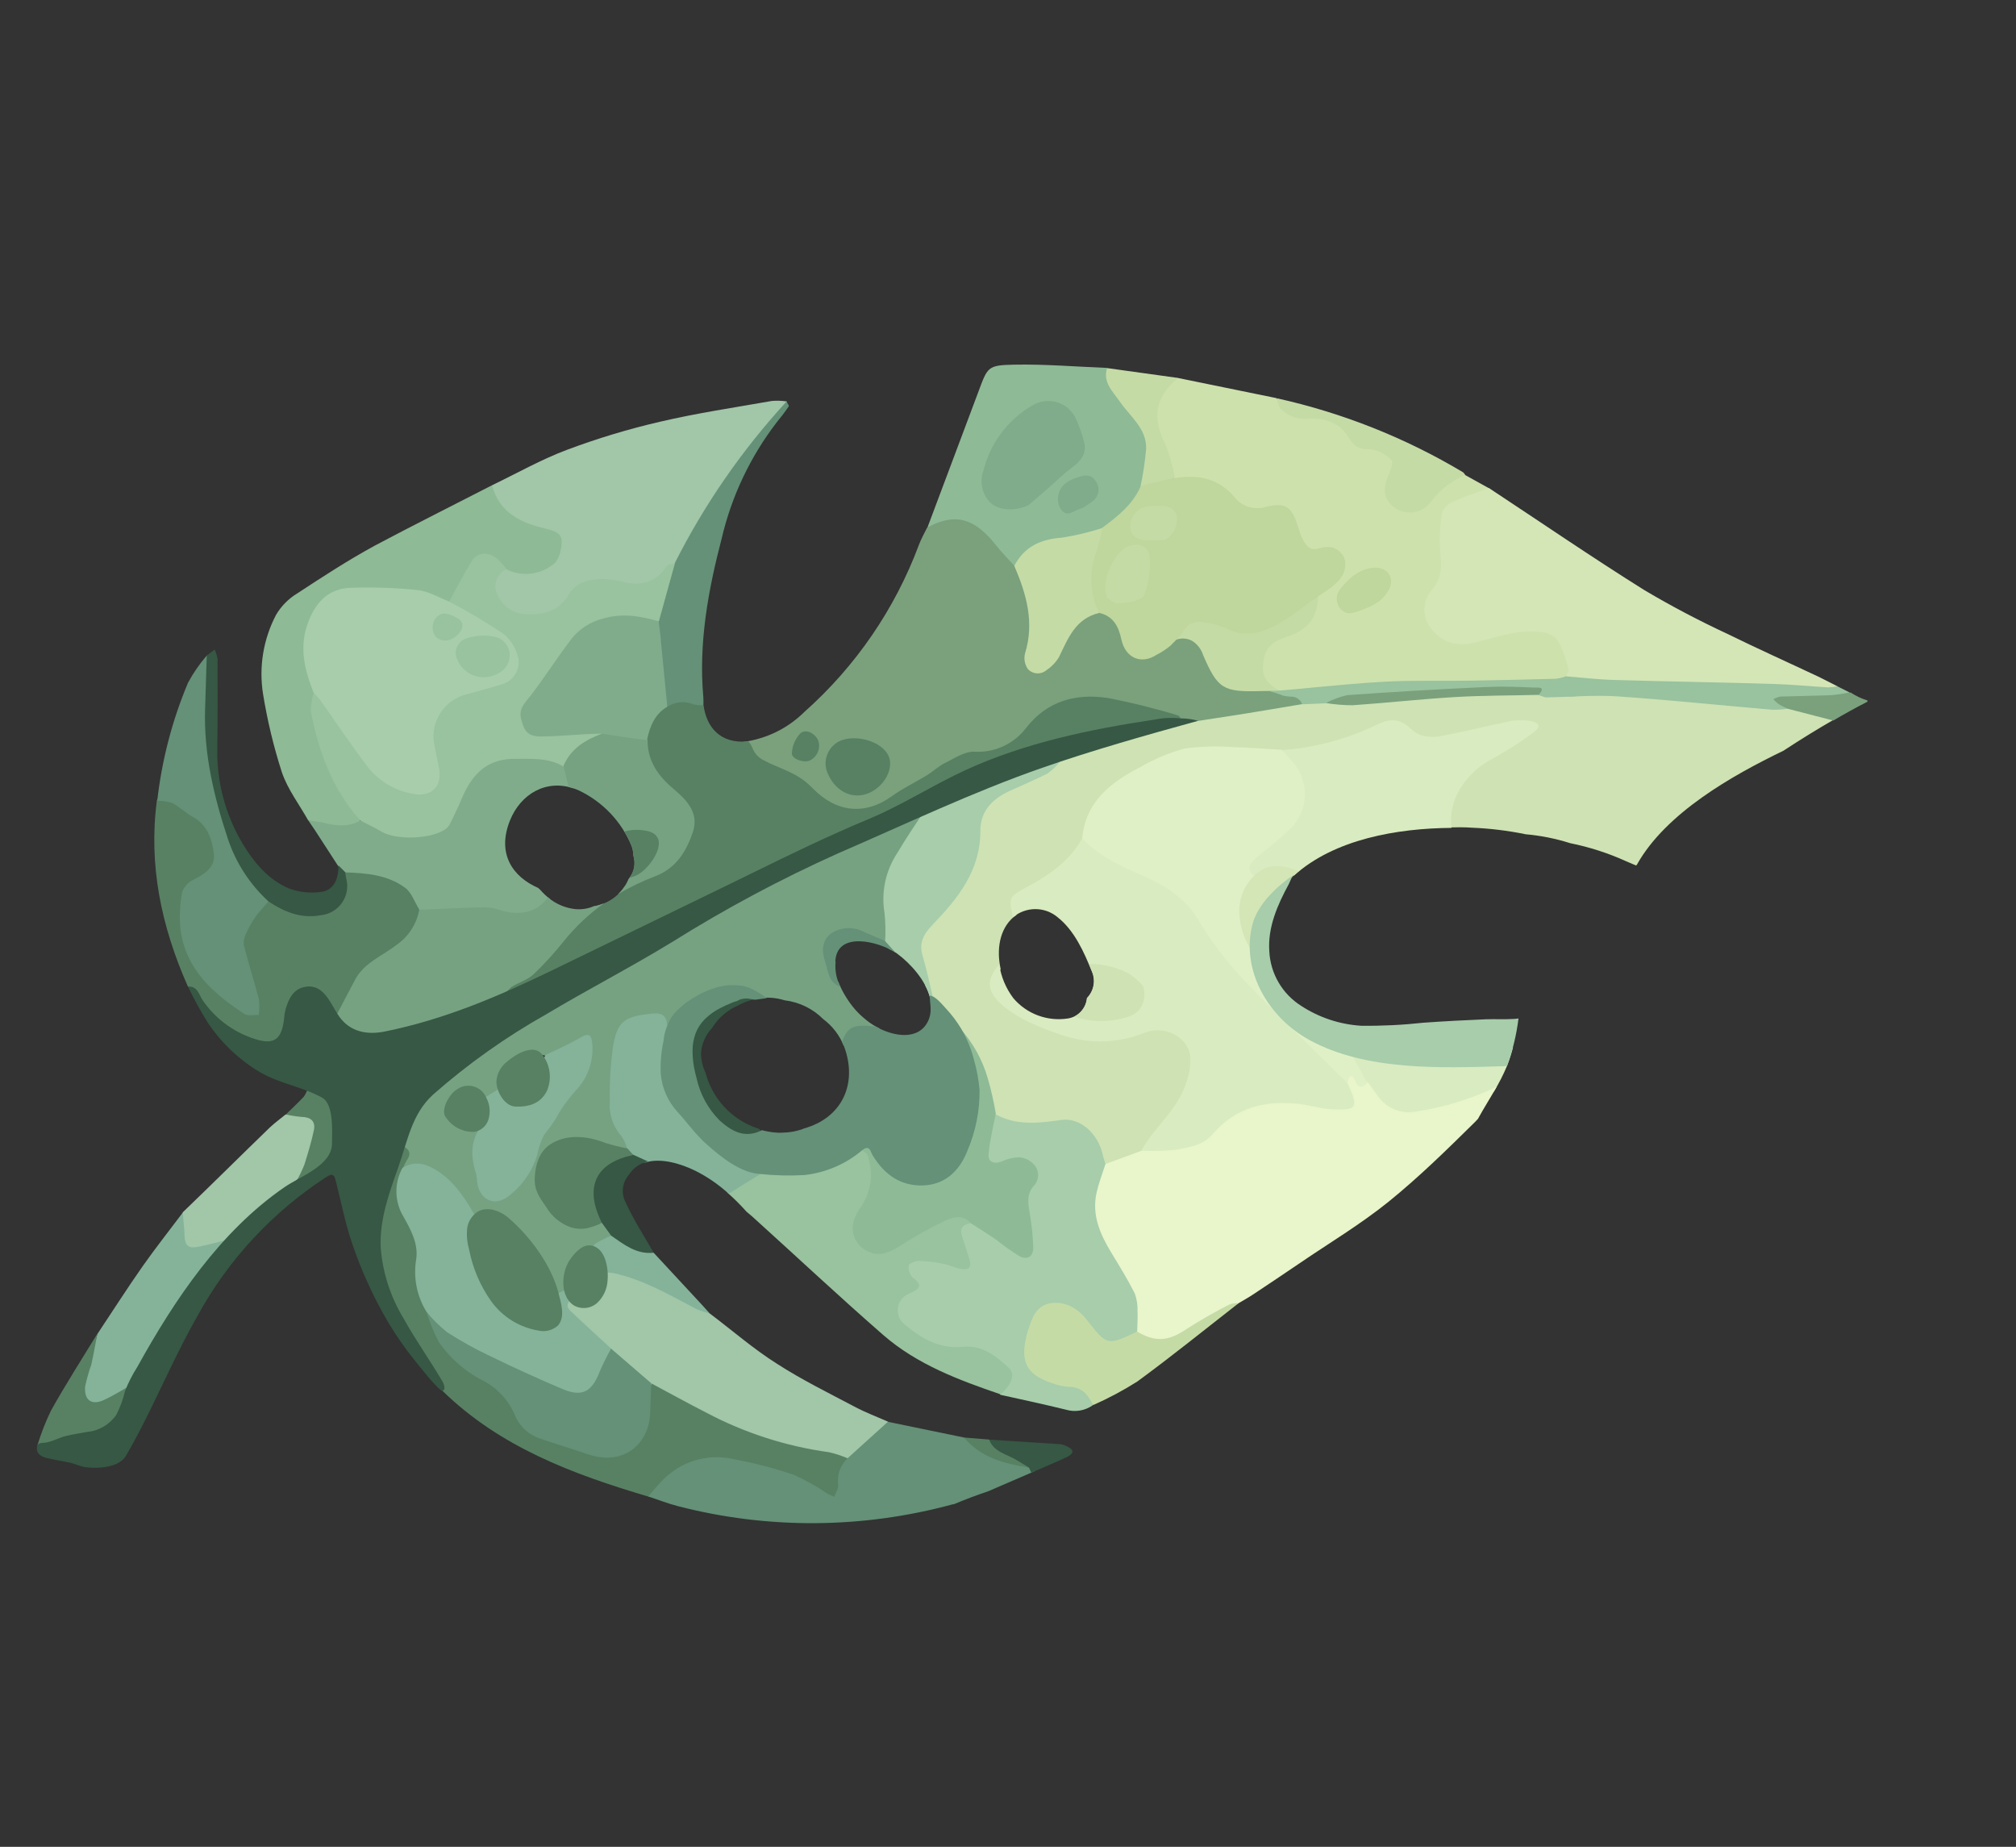 <svg xmlns="http://www.w3.org/2000/svg" width="773" height="708" viewBox="0 0 773 708" fill="none"><rect x="0" y="0" width="773" height="708" fill="#333333" stroke="none"/><g clip-path="url(#clip0)"><path d="M451.664 246.208C451.537 246.126 451.427 246.02 451.341 245.896C451.255 245.772 451.195 245.633 451.163 245.485C450.805 244.333 451.576 242.999 451.857 241.89C452.169 240.702 452.789 239.616 453.657 238.74C454.692 237.861 455.917 237.232 457.236 236.905C458.555 236.578 459.931 236.561 461.254 236.855C464.933 237.437 468.402 239.405 472.114 240.057C475.857 240.971 479.756 241.092 483.559 240.413C487.598 239.318 491.153 236.428 494.873 234.331C498.594 232.234 502.092 230.267 505.707 228.246C506.862 236.119 505.177 240.813 497.086 243.652C495.287 244.281 493.675 245.44 491.889 246.034C486.877 247.407 485.329 250.861 485.434 255.827C485.315 257.002 485.547 258.185 486.1 259.226C486.652 260.268 487.501 261.123 488.541 261.685C489.5 262.455 490.397 263.299 491.222 264.21C492.215 265.301 493.401 266.2 494.722 266.863C493.465 267.033 492.186 266.93 490.975 266.564C489.528 266.056 488.001 265.808 486.464 265.83C484.741 265.948 482.935 265.823 481.206 265.803C479.476 265.784 477.577 265.702 475.74 265.508C474.426 265.41 473.135 265.301 471.823 265.146C469.117 264.978 466.563 263.868 464.604 262.012C462.645 260.156 461.406 257.671 461.104 254.99C460.908 252.204 459.797 249.563 457.942 247.476C457.134 246.798 456.166 246.336 455.127 246.133C454.521 245.998 453.901 245.925 453.279 245.916C452.965 246.032 452.137 246.439 451.664 246.208Z" fill="#C5DBA6"></path><path d="M449.749 427.017C453.888 422.726 456.561 417.245 457.381 411.363C459.967 398.974 450.436 390.486 438.51 394.804C419.373 401.726 402.587 396.423 387.061 385.501C380.571 380.941 379.656 377.159 383.69 371.5C382.076 364.285 383.102 356.309 388.651 351.553C389.047 351.372 389.356 351.062 389.71 350.787C388.709 346.204 390.136 343.534 394.611 341.175C403.409 336.554 411.801 331.112 416.196 321.563C416.873 320.158 417.399 318.687 417.767 317.174C419.064 308.681 424.572 303.467 431.551 299.372C432.67 298.859 433.552 297.951 434.605 297.357C445.241 291.334 455.971 285.884 468.915 287.542C476.492 288.421 484.118 288.845 491.751 288.812C496.618 288.589 501.456 287.918 506.204 286.809C514.444 284.665 522.513 281.903 530.341 278.548C531.933 277.822 533.704 277.585 535.428 277.868C537.151 278.152 538.747 278.942 540.01 280.139C541.759 281.581 543.81 282.617 546.015 283.171C548.22 283.725 550.524 283.783 552.76 283.342C556.717 282.799 560.625 281.944 564.45 280.786C570.581 278.758 576.952 277.552 583.395 277.2C584.726 277.15 586.651 276.549 587.209 277.889C588.015 279.649 585.896 280.564 584.675 281.347C579.016 285.061 573.117 288.437 567.48 292.197C561.451 296.151 557.179 302.264 555.556 309.258C554.853 311.852 554.664 314.555 555 317.215C558.292 317.135 561.422 317.073 564.552 317.319C571.426 317.599 578.262 318.438 584.993 319.826C590.778 320.33 596.485 321.472 602.01 323.231C609.428 324.723 616.646 327.053 623.526 330.176L627.35 331.812C627.462 331.698 627.566 331.575 627.661 331.445C638.77 311.621 664.23 297.264 683.815 287.811C690.319 283.542 696.909 279.458 703.615 275.628C702.393 274.415 700.845 273.579 699.155 273.219C694.549 271.932 689.813 271.153 685.032 270.897C683.166 271.174 681.271 271.184 679.404 270.927C668.001 269.739 656.649 268.107 645.174 267.625C633.699 267.142 621.755 265.081 609.859 266.388C603.311 267.311 596.651 266.968 590.246 265.378C588.975 264.815 587.579 264.587 586.191 264.715C572.879 265.578 559.618 265.69 546.268 266.655C533.707 267.678 521.189 270.334 508.505 268.753C505.292 268.881 502.111 269.079 498.907 269.287C484.746 270.819 470.691 272.892 456.733 275.731C455.32 276.38 453.856 276.911 452.355 277.317C438.996 279.491 426.455 284.622 413.488 288.268C410.942 288.751 408.519 289.747 406.369 291.195C401.528 296.635 394.59 298.358 388.39 301.2C379.883 305.099 374.64 310.891 374.388 320.557C374.114 328.379 371.305 335.916 366.381 342.041C363.284 346.432 359.845 350.574 356.095 354.43C354.735 355.527 353.66 356.934 352.963 358.532C352.266 360.129 351.967 361.869 352.092 363.603C352.511 368.459 353.425 373.258 354.821 377.926C355.512 379.236 356.075 380.61 356.503 382.028L356.747 382.56C360.34 386.768 363.555 391.26 367.393 395.327C371.506 400.615 374.711 406.547 376.878 412.883C378.499 417.406 379.252 422.187 380.85 426.72C387.663 432.785 395.598 432.313 403.95 431.09C413.215 429.644 418.276 433.179 421.447 442.005C422.111 443.885 422.117 446.236 424.683 446.852C429.134 445.867 433.467 444.407 437.608 442.497C443.172 438.575 444.885 431.543 449.749 427.017Z" fill="#CEE2B4"></path><path d="M572.826 418.449C574.747 415.286 576.431 411.987 577.863 408.578C578.765 406.273 579.521 403.916 580.127 401.518C578.4 401.75 576.671 402.038 574.84 402.289C556.574 404.527 535.408 407.085 517.247 403.028L516.1 402.742C517.998 407.498 520.447 412.016 523.398 416.203C529.231 426.161 537.592 429.696 548.912 426.581C556.368 424.892 563.647 422.494 570.648 419.42C571.504 419.195 572.159 418.839 572.826 418.449Z" fill="#D9EBC0"></path><path d="M556.541 317.377C556.005 312.712 556.872 307.987 559.033 303.799C562.03 298.294 566.614 293.802 572.191 290.906C577.622 287.945 582.843 284.616 587.819 280.943C594.719 275.876 582.394 275.754 579.485 276.36C570.698 278.174 562.001 280.367 553.198 282.021C550.28 282.748 547.218 282.625 544.377 281.666C541.6 280.53 540.087 278.03 537.414 276.875C532.589 274.716 528.562 277.683 524.476 279.415C514.041 283.991 502.901 286.747 491.545 287.562C490.92 289.585 492.299 290.745 493.431 292.047C500.991 300.85 500.439 310.907 491.995 319.006C488.767 321.9 485.318 324.539 481.679 326.899C478.175 329.345 475.622 334.913 481.237 337.073C485.869 338.871 490.852 334.543 495.776 335.563L496.185 335.656C511.686 321.661 535.853 317.531 556.541 317.377Z" fill="#D9EBC0"></path><path d="M499.526 269.899C491.664 271.206 483.822 272.559 475.939 273.819C469.784 274.791 463.622 275.683 457.501 276.667C455.489 276.604 453.489 276.359 451.524 275.934C442.853 274.306 434.852 270.326 425.876 269.203C413.381 267.479 402.461 269.991 394.094 280.351C391.778 283.433 388.724 285.891 385.214 287.5C381.704 289.109 377.849 289.817 374.002 289.56C370.65 289.362 367.344 290.465 364.78 292.638C357.24 298.894 348.13 302.649 339.941 307.859C339.242 308.179 338.594 308.673 337.882 309.027C334.819 310.582 331.453 311.45 328.024 311.57C324.594 311.69 321.184 311.059 318.034 309.721C316.404 309.011 314.884 308.076 313.518 306.945C312.291 305.744 310.993 304.618 309.631 303.572C307.764 302.276 305.813 301.102 303.79 300.059C301.741 299.094 299.64 298.264 297.52 297.331C294.091 296.023 290.934 294.099 288.207 291.656C287.543 291.008 287.044 290.228 286.446 289.662C285.848 289.096 285.312 289.034 284.754 288.617C284.157 288.225 283.675 287.683 283.357 287.045C283.261 286.837 282.669 284.559 282.953 284.625C292.535 283.862 301.549 279.73 308.383 272.97C328.074 255.49 343.17 233.48 352.34 208.878C353.167 206.622 354.402 204.515 355.456 202.324C362.394 195.615 372.036 196.406 379.519 204.488C383.001 208.27 386.222 212.283 389.49 216.275C394.69 226.328 397.285 236.791 394.714 248.165C394.086 250.917 392.4 254.379 396.358 255.814C400.316 257.249 402.669 254.938 404.446 251.799C405.67 249.702 406.768 247.534 407.732 245.307C408.78 242.444 410.589 239.913 412.964 237.986C415.339 236.059 418.193 234.807 421.219 234.365C427.128 234.457 429.353 238.759 431.026 243.454C433.828 252.03 436.901 253.198 444.593 248.44C446.411 247.378 448.286 246.416 450.21 245.558C451.283 245.028 452.467 244.761 453.662 244.779C454.857 244.796 456.029 245.097 457.081 245.658C459.128 246.949 460.643 248.925 461.356 251.233C466.935 264.081 468.951 265.342 483.46 264.938C485.863 264.834 488.269 264.902 490.66 265.14C492.712 265.25 494.746 265.566 496.733 266.082C498.49 266.593 500.12 267.442 499.526 269.899Z" fill="#7AA17C"></path><path d="M455.254 510.846C461.453 506.491 468.043 502.721 474.94 499.584C476.862 498.423 478.826 497.354 480.682 496.112C486.589 492.2 492.452 488.253 498.327 484.272C509.715 476.503 521.653 469.38 532.362 460.746C544.052 451.299 554.869 440.684 565.569 430.122C565.961 429.747 566.308 429.335 566.689 428.937C568.974 424.752 571.562 420.737 573.891 416.589C564.189 421.253 553.849 424.453 543.213 426.083C540.395 426.664 537.472 426.405 534.81 425.338C532.149 424.27 529.867 422.443 528.251 420.084C527.04 418.427 525.865 416.724 524.677 415.056C523.199 415.077 521.767 414.557 520.652 413.596C517.643 410.97 516.976 411.36 515.85 415.797C516.063 416.26 516.088 416.808 516.231 417.303C518.035 423.394 517.438 424.06 510.819 423.957C506.434 423.866 502.381 422.222 498.021 421.755C486.215 420.612 474.976 422.43 466.384 431.437C461.323 436.498 454.513 439.439 447.36 439.652C444.084 439.949 440.707 439.536 437.669 441.153L423.789 446.253C421.011 449.899 419.235 454.199 418.639 458.728C418.042 463.256 418.646 467.855 420.39 472.067C423.464 479 427.097 485.672 431.253 492.017C433.828 495.659 434.962 500.125 434.437 504.562C433.907 506.774 434.2 509.098 435.262 511.102C441.553 516.09 447.693 516.133 455.254 510.846Z" fill="#E9F5CA"></path><path d="M451.408 144.848L489.439 152.626C490.798 154.735 492.694 156.446 494.936 157.588C497.177 158.729 499.685 159.26 502.205 159.127C505.528 158.963 508.828 159.705 511.749 161.274C514.67 162.843 517.101 165.178 518.779 168.028C519.282 168.938 520.044 169.679 520.971 170.156C521.897 170.634 522.946 170.827 523.986 170.712C526.61 170.643 529.192 171.351 531.405 172.745C534.858 174.804 536.246 177.585 534.27 181.46C533.951 182.071 533.664 182.698 533.411 183.338C531.615 188.157 532.486 191.66 536.027 193.847C537.829 194.922 539.963 195.316 542.039 194.956C544.116 194.595 545.997 193.505 547.34 191.883C549.517 189.408 551.865 187.087 554.367 184.938C556.411 183.244 558.758 181.412 561.859 182.148L570.933 187.176C570.11 189.318 568.064 189.471 566.278 190.066C554.297 194.016 551.762 197.531 553.472 209.94C554.138 213.128 554.122 216.424 553.427 219.614C552.732 222.803 551.371 225.816 549.435 228.455C544.707 234.879 550.719 244.673 559.322 245.351C563.856 245.598 568.394 244.847 572.614 243.152C578.727 241.047 585.229 240.326 591.643 241.041C599.318 241.725 605.089 253.393 601.324 260.132C597.317 261.879 592.93 262.568 588.589 262.132C570.351 261.723 552.178 262.686 533.887 262.47C526.932 262.636 520.006 263.448 513.196 264.895C505.834 266.287 498.289 266.369 490.912 265.136C487.732 262.813 484.213 260.98 484.28 256.02C484.348 251.059 485.899 246.875 491.167 245.077C491.797 244.788 492.449 244.489 493.079 244.201C500.968 241.845 505.49 236.943 505.391 228.418C507.43 225.607 511.082 224.466 512.727 221.163C514.025 218.58 515.024 216.021 513.255 213.33C511.486 210.64 508.869 210.775 506.262 211.55C504.838 212.004 503.298 211.926 501.934 211.328C500.569 210.731 499.473 209.656 498.853 208.307C497.644 206.408 496.702 204.352 496.053 202.196C493.949 195.514 492.541 194.535 485.469 195.843C483.27 196.43 480.956 196.414 478.772 195.798C476.588 195.181 474.615 193.987 473.062 192.342C470.707 189.447 467.663 187.184 464.202 185.758C460.742 184.332 456.976 183.787 453.242 184.172C452.011 184.297 450.782 183.949 449.805 183.198C448.32 181.744 447.366 179.835 447.094 177.775C446.299 173.737 445.113 169.788 443.551 165.982C441.832 162.151 441.691 157.793 443.159 153.843C444.628 149.893 447.589 146.664 451.408 144.848Z" fill="#CDE1AD"></path><path d="M425.841 280.45C434.748 278.469 443.772 277.05 452.76 275.368C452.418 274.992 452.108 274.378 451.689 274.262C442.783 271.547 433.735 269.307 424.584 267.554C412.492 265.785 401.57 268.662 393.479 279.009C391.166 282.069 388.126 284.51 384.634 286.111C381.142 287.711 377.308 288.421 373.48 288.174C369.885 288.085 366.127 290.592 362.648 292.355C360.037 293.551 357.885 295.686 355.399 297.217C350.992 299.909 346.352 302.092 342.104 305.131C331.65 312.723 320.616 311.479 311.585 302.173C305.469 295.845 299.314 294.969 292.505 291.311C288.108 288.733 288.873 285.665 286.83 284.221C275.779 285.28 270.821 278.338 269.772 270.388C267.705 268.974 265.278 268.17 262.767 268.068C260.256 267.966 257.763 268.569 255.574 269.808C253.027 271.269 250.912 273.373 249.442 275.906C247.972 278.44 247.201 281.312 247.207 284.231C246.996 286.823 247.319 289.428 248.154 291.886C248.99 294.344 250.322 296.604 252.067 298.528C254.051 300.689 256.157 302.735 258.374 304.657C266.16 312.292 266.505 319.445 259.426 327.815C256.719 331.204 253.148 333.808 249.089 335.353C245.804 336.607 242.604 338.074 239.509 339.744C238.63 341.131 237.549 342.382 236.302 343.454C233.817 345.573 230.789 346.961 227.561 347.46C223.432 350.742 219.669 354.458 216.338 358.542C210.162 366.05 204.541 374.032 194.787 377.55C193.272 378.245 191.034 379.27 192.981 381.795C203.76 376.575 214.486 371.239 225.316 366.191C229.977 364.055 234.801 362.825 239.314 360.672C247.845 356.762 256.108 352.331 264.561 348.065C270.737 344.926 276.799 341.476 283.082 338.568C302.048 329.735 321.098 321.145 340.117 312.428C346.014 309.725 351.678 306.513 357.461 303.499C363.243 300.485 368.983 297.07 375.003 294.451C380.418 292.165 385.994 290.283 391.686 288.822C402.947 285.761 414.338 282.921 425.841 280.45Z" fill="#588163"></path><path d="M600.416 259.26C600.814 258.405 601.71 257.407 601.517 256.739C600.63 252.908 599.273 249.203 597.476 245.707C595.919 243.787 593.664 242.558 591.197 242.282C582.612 241.091 574.541 244.034 566.363 246.129C559.804 247.819 553.657 247.023 549.009 241.311C547.216 239.228 546.22 236.578 546.198 233.828C546.175 231.077 547.126 228.402 548.885 226.271C553.107 221.759 552.782 216.866 552.239 211.373C551.878 206.472 552.109 201.542 552.927 196.689C553.26 195.754 553.785 194.897 554.468 194.174C555.152 193.45 555.979 192.877 556.897 192.489C561.558 190.352 566.197 188.843 570.891 187.084C590.748 200.194 610.387 213.629 630.525 226.246C640.901 232.391 651.582 238.013 662.529 243.089C673.964 248.716 685.642 253.951 697.187 259.387C699.642 260.559 702.046 261.866 704.522 263.084C703.288 265.19 701.263 264.774 699.39 264.624C678.905 263.005 658.442 262.972 637.963 262.106C629.097 261.716 620.249 262.102 611.385 261.963C607.604 261.96 603.311 263.115 600.416 259.26Z" fill="#D4E6B6"></path><path d="M423.857 446.278C422.693 449.893 421.338 453.399 420.505 457.058C418.479 465.745 421.859 473.243 426.192 480.36C429.283 485.441 432.441 490.548 435.11 495.879C435.916 498.089 436.274 500.438 436.163 502.791C436.287 505.339 436.079 507.899 436.018 510.476C429.621 517.749 423.812 517.751 418.304 510.472C416.614 508.05 414.65 505.83 412.451 503.855C406.311 498.826 399.466 500.507 396.439 507.749C396.096 508.559 395.791 509.371 395.524 510.184C391.787 520.86 394.831 526.58 405.788 529.625C407.954 530.228 410.252 530.379 412.411 530.846C416.479 531.783 419.189 534.126 419.009 538.718C417.525 539.766 415.822 540.462 414.029 540.755C412.237 541.047 410.403 540.927 408.669 540.404C400.345 538.365 391.955 536.552 383.487 534.691C383.514 533.026 384.77 531.89 385.384 530.461C385.927 529.452 386.103 528.289 385.883 527.17C385.663 526.051 385.061 525.043 384.178 524.32C379.816 520.465 375.148 517.479 368.832 517.852C360.721 518.074 352.858 515.15 346.902 509.697C341.328 505.165 341.626 499.231 347.51 495.022C349.758 493.403 349.965 492.44 348.446 490.111C345.337 485.234 346.849 482.44 352.859 481.954C357.075 481.778 361.273 482.532 365.153 484.163C366.567 484.663 368.195 485.569 369.495 484.161C370.796 482.753 369.32 481.44 368.94 480.242C368.298 478.267 367.806 476.245 367.466 474.195C366.939 470.768 367.955 468.369 371.927 468.174C375.899 467.978 379.154 471.08 382.128 473.694C384.372 476.08 386.982 478.098 389.861 479.673C392.521 480.862 394.246 480.072 394.643 477.061C394.958 473.451 394.594 469.819 393.57 466.349C392.825 464.322 392.558 462.15 392.79 459.999C393.021 457.849 393.746 455.777 394.907 453.944C395.595 452.937 395.941 451.738 395.892 450.525C395.844 449.311 395.405 448.147 394.639 447.205C393.159 445.083 390.855 445.102 388.53 445.383C386.834 445.745 385.157 446.195 383.507 446.733C380.123 447.472 377.736 446.017 377.605 442.716C377.536 437.732 378.279 432.766 379.806 428.011C379.937 427.687 380.17 427.416 380.471 427.237C380.772 427.059 381.123 426.984 381.469 427.024C389.663 431.671 398.16 430.578 406.959 429.346C414.215 428.318 421.166 434.683 422.859 442.87L423.857 446.278Z" fill="#A7CDAB"></path><path d="M188.662 186.029C198.203 181.432 207.494 176.165 217.359 172.457C229.035 168.073 240.988 164.467 253.138 161.661C267.272 158.348 281.673 156.229 295.974 153.708C297.883 153.559 299.802 153.619 301.696 153.887C301.49 157.006 298.799 158.519 297.086 160.565C283.576 176.901 271.68 194.491 261.562 213.09C260.987 214.542 260.053 215.827 258.847 216.827C257.753 217.352 256.792 218.118 256.038 219.067C254.09 221.543 251.457 223.398 248.466 224.4C245.475 225.402 242.258 225.508 239.217 224.704C236.359 223.961 233.416 223.578 230.459 223.564C227.947 223.687 225.493 224.381 223.286 225.592C221.079 226.802 219.177 228.498 217.724 230.549C216.184 232.428 214.271 233.972 212.107 235.083C209.942 236.195 207.572 236.849 205.146 237.006C202.72 237.163 200.291 236.819 198.01 235.995C195.729 235.171 193.647 233.886 191.893 232.22C187.073 227.118 187.804 220.958 193.645 217.58C197.734 217.947 201.857 218.943 206.004 217.714C207.549 217.48 209.016 216.878 210.279 215.957C211.542 215.037 212.564 213.827 213.256 212.43C215.062 208.185 213.958 205.47 209.447 204.12C203.828 202.382 198.107 200.915 193.667 196.703C190.505 193.867 187.85 190.658 188.662 186.029Z" fill="#A1C6A8"></path><path d="M188.662 186.029C191.367 196.609 199.84 200.512 209.203 202.663C212.382 203.447 215.454 204.364 215.369 207.624C215.283 210.884 214.291 214.812 212.139 216.331C209.612 218.342 206.56 219.587 203.348 219.917C200.137 220.246 196.903 219.644 194.035 218.186C193.696 218.096 193.369 217.964 193.065 217.79C184.042 212.319 184.198 212.415 178.502 221.216C176.352 224.526 175.146 228.356 172.063 231.169C170.33 231.528 168.528 231.197 167.044 230.248C155.187 224.254 142.724 225.737 130.226 227.516C128.579 227.807 127.019 228.471 125.666 229.455C124.313 230.439 123.203 231.718 122.421 233.193C118.086 240.474 116.017 248.144 118.791 256.536C119.957 259.617 120.687 262.845 120.96 266.13C119.996 271.438 120.546 276.902 122.547 281.9C126.028 291.956 129.064 302.273 136.571 310.344C137.539 311.351 138.137 312.656 138.268 314.048C137.371 317.26 134.662 317.381 132.1 317.575C127.253 317.839 122.433 316.773 118.166 314.494C114.735 308.364 110.284 302.589 108.072 296.04C104.913 286.231 102.5 276.195 100.855 266.017C99.213 255.665 100.96 245.045 105.84 235.723C107.83 232.336 110.641 229.497 114.015 227.467C123.702 221.095 133.444 214.781 143.593 209.233C158.609 201.259 173.69 193.731 188.662 186.029Z" fill="#8EBA96"></path><path d="M207.136 341.108L206.359 340.4C196.627 336.149 190.406 327.376 195.529 314.553C199.688 304.244 209.471 298.696 219.917 302.227C219.14 299.22 218.032 296.309 216.615 293.545C209.494 288.406 192.665 287.996 185.29 292.889C183.201 294.46 181.398 296.376 179.96 298.553C177.022 303.063 174.483 307.816 172.369 312.76C172.045 313.752 171.527 314.671 170.845 315.464C170.163 316.258 169.331 316.91 168.395 317.382C160.739 319.938 153.131 322.417 145.501 317.091C143.389 315.622 141.188 313.466 138.039 314.657C133.35 317.226 128.516 316.585 123.647 315.315C121.865 314.942 120.06 314.684 118.244 314.542L120.787 318.306L129.549 331.824C130.349 332.83 130.61 334.139 131.958 334.865C142.781 337.187 154.847 337.175 160.586 349.39C165.191 351.014 170.193 351.186 174.914 349.882C180.174 348.626 185.659 348.703 190.867 350.105C199.656 352.603 206.229 350.823 210.946 344.684C209.547 343.636 208.269 342.437 207.136 341.108Z" fill="#80AC8C"></path><path d="M272.124 503.523C280.721 509.974 288.791 517.059 297.874 522.784C307.41 528.945 317.674 533.988 327.757 539.31C331.859 541.491 336.256 543.146 340.53 545.024C340.68 545.178 340.799 545.359 340.878 545.559C340.958 545.759 340.997 545.972 340.994 546.187C340.99 546.402 340.944 546.615 340.857 546.813C340.771 547.01 340.646 547.189 340.49 547.339C336.684 552.468 331.737 556.653 326.04 559.563C298.149 556.185 272.899 545.77 249.275 531.025C243.695 526.99 238.46 522.504 233.622 517.612C228.616 513.624 223.838 509.362 219.31 504.845C217.433 502.904 215.023 500.844 217.984 497.89C218.808 497.643 219.679 497.6 220.521 497.764C226.723 498.311 228.146 497.294 229.485 491.414C229.826 489.942 229.759 488.32 231.049 487.196C236.476 485.745 241.329 488.087 245.954 490.057C255.045 493.807 263.798 498.311 272.124 503.523Z" fill="#A1C6A8"></path><path d="M132.295 334.431C140.431 334.708 148.623 335.35 155.338 340.34C157.859 342.209 159.018 345.908 160.804 348.758C162.351 353.427 159.619 356.696 156.848 359.758C153.867 362.944 150.403 365.646 146.586 367.767C139.505 371.824 135.701 378.357 132.356 385.212C131.535 386.989 131.468 389.428 128.755 389.663C127.772 387.737 126.574 385.928 125.183 384.27C123.267 381.967 120.769 380.212 117.945 379.185C114.554 378.554 112.357 381.577 111.405 384.731C110.707 387.382 110.259 390.091 110.065 392.823C109.496 398.35 107.113 400.842 101.659 400.205C91.494 399.01 83.802 393.488 77.652 385.607C75.681 383.093 73.841 380.492 71.93 377.923C61.889 355.215 56.855 331.614 60.174 306.733C60.385 306.295 60.694 305.91 61.077 305.609C61.461 305.308 61.908 305.098 62.384 304.996C62.861 304.894 63.355 304.902 63.826 305.021C64.298 305.139 64.736 305.363 65.105 305.677C71.913 309.7 79.29 313.181 82.054 321.55C84.24 328.166 83.236 333.36 77.087 336.682C72.26 339.258 70.927 342.81 70.26 347.878C67.905 365.51 82.428 380.029 93.459 386.682C94.625 387.38 96.067 388.063 97.346 386.917C98.626 385.77 98.176 384.296 97.683 383.037C95.523 377.41 93.895 371.592 92.821 365.659C91.51 358.921 96.113 348.717 102.261 344.779C104.592 344.327 106.096 345.822 107.949 346.85C110.361 348.234 113.026 349.128 115.792 349.48C118.557 349.833 121.369 349.637 124.064 348.903C126.545 348.41 128.736 346.964 130.161 344.88C131.587 342.795 132.132 340.239 131.68 337.766C131.473 336.619 131.691 335.434 132.295 334.431Z" fill="#588163"></path><path d="M249.86 530.392C256.839 534.112 263.811 538.003 270.831 541.564C285.496 549.336 301.435 554.47 317.917 556.732C320.355 557.295 322.735 558.079 325.027 559.075C323.903 563.456 322.769 567.812 322.055 572.285C321.531 575.326 318.942 575.953 316.497 573.88C305.361 564.475 291.493 562.401 277.847 560.504C273.183 559.763 268.397 560.348 264.038 562.192C259.679 564.036 255.925 567.064 253.207 570.928C252.798 571.787 252.147 572.51 251.332 573.008C250.518 573.505 249.577 573.756 248.624 573.729C219.686 565.172 191.732 554.765 169.609 533.141C166.61 528.074 163.703 522.963 160.575 517.983C154.167 507.756 147.602 497.432 145.371 485.486C144.297 478.543 144.498 471.456 145.967 464.57C147.869 456.7 150.285 448.959 153.199 441.397C153.598 440.647 154.131 439.975 154.773 439.415C158.596 439.512 158.091 442.04 157.397 444.403C156.989 445.85 155.745 446.952 155.413 448.505C154.121 451.274 153.517 454.309 153.655 457.352C153.793 460.396 154.667 463.357 156.204 465.984C160.073 472.418 161.675 479.961 160.757 487.426C160.051 492.595 162.61 497.192 164.236 501.909C165.604 507.081 168.007 511.921 171.301 516.138C174.596 520.355 178.714 523.863 183.409 526.452C190.52 530.14 196.204 536.057 199.589 543.293C200.322 544.969 201.422 546.459 202.809 547.655C204.197 548.851 205.836 549.722 207.608 550.205C214.995 552.169 221.97 555.387 229.45 557C238.454 558.923 245.425 554.132 247.68 545.144C248.915 540.209 247.649 535.047 249.86 530.392Z" fill="#588163"></path><path d="M388.874 216.838C386.518 214.22 384.01 211.701 381.787 208.882C374.044 199.126 366.692 196.194 355.621 202.192L375.128 150.23C378.699 140.666 378.654 140.015 388.791 139.794C400.671 139.56 412.561 140.58 424.449 141.042C426.225 147.361 429.599 153.114 434.251 157.752C442.153 166.623 442.552 176.355 438.276 186.718C435.272 194.257 429.431 199.175 422.855 203.533C418.153 205.695 413.101 206.994 407.944 207.37C401.056 207.726 395.119 209.663 391.006 215.581C390.797 215.962 390.488 216.28 390.113 216.502C389.737 216.723 389.309 216.839 388.874 216.838Z" fill="#8EBA96"></path><path d="M365.745 576.658C370.028 574.863 374.351 573.218 378.782 571.748C384.719 569.195 390.661 566.63 396.606 564.054C396.623 562.982 395.987 562.21 394.456 561.763C385.498 560.045 377.033 556.402 369.652 551.088L340.437 545.067L325.006 559.029C323.651 560.316 322.615 561.897 321.978 563.647C321.341 565.398 321.121 567.269 321.335 569.114C321.378 569.629 321.34 570.147 321.222 570.651C320.839 571.723 320.331 572.768 319.856 573.826C318.877 573.35 317.849 572.953 316.907 572.376C312.945 569.678 308.748 567.337 304.366 565.38C296.718 562.792 288.888 560.764 280.938 559.311C276.105 558.244 271.07 558.45 266.328 559.911C261.587 561.372 257.304 564.037 253.901 567.642C251.963 569.566 250.351 571.649 248.58 573.693C252.362 574.929 256.054 576.402 259.891 577.388C294.431 586.329 330.769 586.092 365.285 576.701C365.437 576.671 365.591 576.657 365.745 576.658Z" fill="#649177"></path><path d="M386.865 524.461C381.956 519.904 376.696 515.565 369.036 516.33C360.296 517.199 353.239 513.123 346.982 507.84C346 507.117 345.23 506.146 344.751 505.027C344.271 503.907 344.1 502.68 344.254 501.47C344.408 500.26 344.882 499.11 345.627 498.139C346.372 497.168 347.362 496.41 348.495 495.943C352.178 494.255 354.422 493.058 349.87 489.711C349.292 489.112 348.86 488.388 348.609 487.595C348.358 486.801 348.294 485.96 348.422 485.137C348.602 484.298 350.996 483.369 352.338 483.342C355.584 483.462 358.812 483.857 361.988 484.521C364.184 484.943 366.226 486.136 368.507 486.435C371.741 486.969 372.612 485.73 371.627 482.596C370.642 479.463 369.941 477.011 368.965 474.265C367.778 471 369.007 469.372 372.184 468.981C372.167 465.991 369.902 465.909 367.89 465.767C365.101 465.685 362.328 466.247 359.786 467.408C354.282 469.587 349.1 472.508 344.389 476.089C343.21 477.14 341.823 477.932 340.318 478.414C338.814 478.896 337.226 479.057 335.658 478.886C334.15 478.619 332.741 477.964 331.569 476.986C330.397 476.009 329.503 474.742 328.976 473.312C328.449 471.882 328.306 470.338 328.562 468.832C328.819 467.326 329.465 465.911 330.437 464.726C333.761 459.8 335.439 453.962 335.231 448.048C335.329 444.754 334.777 441.394 330.618 440.443C326.361 441.554 323.656 445.314 319.335 446.594C311.609 448.875 303.963 450.53 295.946 448.547C294.605 448.169 293.167 448.299 291.911 448.912C290.074 450.258 287.832 450.781 285.921 451.965C283.456 453.543 280.178 454.205 278.999 457.294C281.563 459.57 283.991 461.992 286.272 464.548L288.429 466.361C305.186 481.508 321.658 496.955 338.667 511.791C351.624 523.078 367.585 529.039 383.676 534.549C387.883 530.744 389.39 526.832 386.865 524.461Z" fill="#99C29E"></path><path d="M102.976 345.6C101.313 347.51 99.517 349.314 98.056 351.356C96.663 353.32 95.47 355.415 94.492 357.611C93.673 359.071 93.327 360.747 93.502 362.406C95.252 369.362 97.51 376.198 99.294 383.167C99.54 385.144 99.509 387.147 99.201 389.119C97.372 389.005 95.118 389.562 93.829 388.781C81.765 380.921 71.231 371.66 69.204 356.344C68.728 351.58 68.936 346.77 69.82 342.057C70.188 341.021 70.757 340.066 71.495 339.247C72.232 338.428 73.125 337.762 74.12 337.285C78.303 335.088 82.553 332.608 81.997 327.457C81.442 322.306 79.766 316.436 74.153 313.295C71.32 311.792 68.89 309.32 66.001 307.816C64.156 307.234 62.228 306.954 60.291 306.988C62.042 291.44 66.012 276.209 72.08 261.755C74.087 258.023 76.502 254.521 79.281 251.313C81.426 252.486 81.007 254.526 80.803 256.357C78.573 276.856 80.875 297.57 87.547 317.043C90.553 325.693 93.677 334.232 100.598 340.779C101.391 341.296 102.03 342.016 102.448 342.863C102.867 343.711 103.049 344.656 102.976 345.6Z" fill="#649177"></path><path d="M266.67 448.856C271.301 451.192 275.587 454.146 279.41 457.638C281.311 456.431 283.188 455.234 285.099 454.05C287.421 452.594 289.765 451.184 292.121 449.74C291.91 447.68 290.102 447.612 288.697 447.192C276.432 443.57 267.961 435.24 260.718 425.283C258.248 422.084 256.506 418.387 255.61 414.447C254.714 410.506 254.687 406.414 255.529 402.453C256.416 399.28 256.898 396.01 256.963 392.72C257.014 391.503 256.626 390.31 255.869 389.358C255.111 388.405 254.035 387.755 252.834 387.527C244.769 385.621 235.878 390.592 234.314 398.564C231.483 412.941 229.532 427.392 239.326 440.269C240.015 441.424 240.858 442.478 241.834 443.405C243.394 444.793 245.396 445.59 247.492 445.657C253.383 443.742 261.201 446.153 266.67 448.856Z" fill="#84B39A"></path><path d="M87.923 475.095C86.947 476.71 85.837 478.24 84.604 479.67C70.567 493.721 61.219 510.862 52.046 528.202C51.208 529.468 50.247 530.649 49.178 531.729C47.374 533.863 45.145 535.601 42.632 536.83C39.958 538.504 36.875 540.085 33.934 537.792C32.668 536.7 31.778 535.241 31.388 533.617C30.997 531.994 31.127 530.287 31.757 528.734C33.092 523.893 35.175 519.269 36.476 514.415C36.83 513.437 37.116 512.436 37.331 511.419C43.066 502.824 48.623 494.087 54.559 485.625C59.505 478.569 64.887 471.788 70.068 464.877C72.947 466.358 72.223 469.21 72.362 471.668C72.624 476.73 73.707 477.493 78.74 476.167C81.717 475.279 84.613 472.859 87.923 475.095Z" fill="#84B39A"></path><path d="M419.125 538.665C417.205 534.475 414.608 531.576 409.496 531.622C407.419 531.484 405.379 531.02 403.45 530.248C392.943 526.829 390.952 521.439 394.011 510.514C394.109 510.185 394.224 509.861 394.356 509.543C395.753 504.898 397.594 500.301 403.064 499.558C408.534 498.816 413.291 501.565 416.848 506.125C424.542 515.959 424.625 515.894 436.018 510.476C443.14 514.691 448.133 514.139 454.995 509.481C460.344 506.052 465.864 502.896 471.532 500.025C472.635 499.681 473.788 499.532 474.94 499.584C461.989 509.665 449.259 519.981 436.036 529.654C430.631 533.073 424.978 536.085 419.125 538.665Z" fill="#C5DBA6"></path><path d="M258.671 216.012C270.032 193.461 284.473 172.571 301.58 153.94C301.877 154.588 302.657 155.491 302.428 155.792C300.986 157.937 299.387 159.987 297.743 162C287.672 175.129 280.516 190.23 276.753 206.296C271.528 226.28 267.818 246.495 269.679 267.293C269.768 268.288 269.707 269.325 269.716 270.329C268.408 270.432 267.093 270.326 265.821 270.013C264.251 269.349 262.541 269.079 260.838 269.225C259.135 269.37 257.492 269.928 256.051 270.85C254.052 269.75 254.322 267.693 254.009 265.904C252.659 256.957 251.949 247.922 251.885 238.868C253.249 233.229 253.728 227.38 255.363 221.841C255.841 219.609 256.996 217.574 258.671 216.012Z" fill="#649177"></path><path d="M87.922 475.095C84.095 476.037 80.378 477.096 76.43 477.898C72.077 478.8 70.894 477.634 70.742 473.362C70.66 470.599 70.287 467.633 70.048 464.773C81.236 454.044 92.272 443.048 103.451 432.238C105.421 430.383 107.551 428.875 109.43 427.314C111.584 426.7 113.853 426.622 116.038 427.086C116.82 427.099 117.59 427.275 118.298 427.603C119.006 427.93 119.636 428.402 120.149 428.987C120.662 429.572 121.045 430.258 121.275 431.001C121.504 431.745 121.575 432.528 121.482 433.302C121.545 436.835 120.896 440.348 119.573 443.634C118.25 446.92 116.279 449.912 113.779 452.433L87.922 475.095Z" fill="#A1C6A8"></path><path d="M600.416 259.26C606.563 259.748 612.688 260.498 618.858 260.667C639.311 261.293 659.731 261.541 680.205 262.213C687.119 262.405 694.037 263.1 700.943 263.52C702.138 263.478 703.327 263.336 704.499 263.095L709.112 265.406C708.138 267.589 706.044 267.512 704.217 267.649C698.728 267.98 693.165 268.457 687.612 268.341C686.135 268.318 684.411 267.512 683.32 268.824C682.996 269.224 685.767 269.915 685.517 271.71C683.497 271.987 681.458 272.107 679.42 272.068C659.613 270.39 639.833 268.279 619.991 266.954C611.087 266.357 602.037 267.228 593.061 267.336C592.029 267.361 590.999 266.713 589.829 266.437C589.717 263.855 587.556 264.678 586.225 264.728C564.622 264.853 542.999 264.568 521.442 267.194C516.988 267.768 512.568 268.579 508.199 269.622L499.316 269.995C498.997 269.109 498.402 268.348 497.619 267.821C496.835 267.294 495.902 267.03 494.955 267.065C494.043 267.02 493.136 266.911 492.24 266.74C491.813 266.651 491.401 266.5 491.019 266.292C489.494 265.714 487.93 265.242 486.339 264.879C486.968 264.899 490.41 264.778 491.02 264.695C491.631 264.611 492.273 264.597 492.871 264.547L496.963 264.183L505.288 263.393C513.831 262.587 522.361 261.814 530.915 261.339C541.615 260.748 552.384 261.107 563.115 260.95C574.316 260.774 585.475 260.506 596.623 260.214C597.918 260.038 599.191 259.718 600.416 259.26Z" fill="#99C29E"></path><path d="M561.828 182.078C556.523 184.324 551.92 187.953 548.506 192.581C547.036 194.506 544.913 195.834 542.536 196.314C540.159 196.795 537.692 196.396 535.6 195.191C530.83 192.168 529.825 188.314 532.137 182.773C532.969 180.712 534.368 177.241 533.581 176.51C531.412 174.125 528.451 172.6 525.237 172.211C520.808 172.393 518.995 170.899 516.823 167.329C513.643 162.176 507.918 160.206 501.926 160.487C499.849 160.758 497.74 160.519 495.784 159.789C493.827 159.06 492.082 157.864 490.702 156.305C490.129 155.173 489.759 153.949 489.608 152.688C514.796 158.273 538.898 167.852 560.994 181.06C561.31 181.367 561.589 181.708 561.828 182.078Z" fill="#C5DBA6"></path><path d="M102.976 345.6C95.824 339.057 90.462 330.808 87.391 321.624C82.059 305.498 78.081 289.003 78.645 271.771L79.283 251.255L82.298 249.033C82.85 250.2 83.23 251.442 83.423 252.719C83.465 264.072 83.472 275.412 83.319 286.77C83.052 299.594 86.378 312.221 92.924 323.234C97.23 330.475 102.771 337.151 110.746 340.582C114.596 342.014 118.743 342.487 122.829 341.962C127.613 341.507 129.844 337.515 129.759 331.728L132.388 334.388C132.505 335.259 132.588 336.117 132.796 337.002C133.189 338.554 133.24 340.173 132.947 341.749C132.653 343.326 132.022 344.823 131.096 346.138C130.17 347.453 128.971 348.555 127.581 349.369C126.191 350.183 124.643 350.691 123.041 350.856C115.393 352.261 109.074 349.611 102.976 345.6Z" fill="#365844"></path><path d="M37.312 511.315C36.57 515.296 35.885 519.279 34.984 523.221C34.019 525.967 33.231 528.77 32.625 531.613C32.246 536.94 35.278 538.94 40.143 536.57C43.243 535.149 46.142 533.289 49.159 531.626C48.716 531.829 48.444 535.175 48.25 535.796C47.952 537.053 47.643 538.287 47.139 539.526C46.541 541.527 45.588 543.407 44.323 545.074C42.865 546.65 41.109 547.922 39.156 548.817C37.203 549.712 35.093 550.212 32.948 550.287C32.038 550.308 31.128 550.378 30.225 550.499C29.084 550.896 27.984 551.401 26.938 552.006C24.952 553.407 22.723 554.428 20.366 555.018C18.332 554.874 16.313 554.582 14.325 554.145C15.712 549.589 17.445 545.142 19.511 540.845C25.116 530.797 31.338 521.111 37.312 511.315Z" fill="#588163"></path><path d="M437.269 186.675C438.315 181.823 439.05 176.912 439.47 171.97C439.64 164.218 433.298 159.674 429.383 153.962C426.696 150.067 422.788 146.649 424.481 141.111C433.457 142.357 442.432 143.602 451.408 144.848C451.408 144.848 451.393 145.246 451.264 145.334C442.767 152.393 441.849 160.544 446.779 170.133C448.422 174.254 449.662 178.526 450.482 182.888C446.568 185.858 442.613 188.736 437.269 186.675Z" fill="#C5DBA6"></path><path d="M239.874 460.913C238.991 459.256 238.633 457.369 238.849 455.5C239.065 453.631 239.844 451.868 241.084 450.443C241.9 449.122 242.979 447.982 244.256 447.093C245.533 446.204 246.979 445.586 248.503 445.278L242.688 442.621C234.458 441.464 228.653 445.413 226.976 453.324C225.683 458.603 226.494 464.165 229.237 468.841C230.454 470.724 231.826 472.503 233.338 474.16C236.332 476.998 239.888 479.183 243.782 480.577C246.012 481.32 248.426 482.342 250.549 480.08C247.006 473.889 242.949 467.682 239.874 460.913Z" fill="#365844"></path><path d="M234.341 473.7C239.213 477.069 244.019 480.972 250.623 480.242L268.688 499.72C269.846 500.954 270.968 502.232 272.103 503.477C270.33 503.067 268.598 502.502 266.928 501.787C256.699 496.392 246.703 490.582 235.246 488.046C233.915 487.848 232.57 487.753 231.223 487.761C228.813 485.117 226.843 482.106 225.386 478.84C226.787 474.389 230.354 473.679 234.341 473.7Z" fill="#84B39A"></path><path d="M113.894 452.437C114.971 450.473 115.926 448.446 116.752 446.366C118.102 442.05 119.431 437.687 120.361 433.255C121.072 429.821 119.102 428.231 115.666 428.181C113.622 428.002 111.594 427.687 109.594 427.239C111.911 424.972 114.294 422.788 116.489 420.437C117.119 419.525 117.612 418.525 117.95 417.471C125.345 417.667 127.52 419.891 127.77 427.143C127.914 431.95 128.448 436.747 128.502 441.541C128.498 442.267 128.338 442.985 128.033 443.646C127.728 444.307 127.285 444.897 126.734 445.376C122.409 448.002 118.068 450.16 113.894 452.437Z" fill="#588163"></path><path d="M715.992 269.031C716.049 268.871 716.067 268.699 716.044 268.531C713.801 267.843 711.669 266.84 709.714 265.55C709.525 265.535 709.338 265.498 709.157 265.441C706.832 265.933 704.481 266.29 702.117 266.511C695.578 266.707 689.133 266.86 682.618 267.045C681.682 267.24 680.781 267.578 679.946 268.046C680.564 268.726 681.238 269.354 681.962 269.922C683.105 270.631 684.368 271.172 685.619 271.748L702.929 276.222C707.207 273.701 711.562 271.304 715.992 269.031Z" fill="#7AA17C"></path><path d="M406.328 559.851C406.62 559.689 406.924 559.55 407.237 559.434C407.61 559.263 407.96 559.103 408.333 558.932C408.706 558.761 408.916 558.665 409.219 558.526C412.27 556.876 411.538 555.587 408.969 554.411C408.216 554.018 407.4 553.757 406.556 553.64C397.458 553.03 388.363 552.446 379.27 551.889C378.396 555.091 380.645 556.244 382.649 557.539C386.371 559.74 390.368 561.449 394.539 562.621L395.441 564.588C399.098 562.968 402.718 561.45 406.328 559.851Z" fill="#365844"></path><path d="M379.259 551.866C381.008 556.666 386.089 557.475 389.877 559.772C391.423 560.744 392.994 561.649 394.529 562.598C385.13 561.107 376.116 558.853 369.652 551.088L379.259 551.866Z" fill="#588163"></path><path d="M516.706 415.264C512.832 407.488 506.259 402.07 499.896 396.555C489.055 387.678 479.355 377.506 471.01 366.268C466.523 359.922 461.825 353.672 457.337 347.326C454.501 343.381 450.719 340.205 446.333 338.085C436.333 333.005 425.56 329.315 416.97 321.712C416.685 321.513 416.36 321.374 416.018 321.305C415.676 321.235 415.323 321.236 414.98 321.308C410.042 330.349 401.847 335.73 393.058 340.43C387.53 343.384 386.655 344.121 388.078 349.995L388.373 351.624C388.424 351.613 388.471 351.591 388.513 351.56C390.901 349.594 393.9 348.517 396.991 348.518C400.082 348.518 403.07 349.595 405.437 351.562C411.986 356.683 415.678 365.046 418.691 372.544C419.4 374.224 419.593 376.077 419.245 377.871C418.898 379.665 418.026 381.319 416.74 382.626C416.588 384.551 415.787 386.371 414.465 387.791C413.144 389.21 411.381 390.145 409.464 390.442C405.591 391.039 401.634 390.638 397.973 389.275C394.311 387.912 391.067 385.635 388.552 382.661C385.698 378.881 383.841 374.447 383.147 369.76C377.676 375.853 378.555 380.604 384.851 385.785C391.146 390.967 399.199 394.138 407.326 396.856C417.687 400.37 428.998 400.004 439.149 395.827C446.529 392.977 455.52 397.455 456.42 405.081C456.549 408.349 456.044 411.613 454.933 414.698C451.844 425.188 442.742 431.853 437.614 441.094C441.902 441.326 446.204 441.227 450.48 440.799C455.683 439.843 461.077 439.303 464.943 434.815C473.888 424.301 485.545 421.675 498.596 423.256C502.508 423.732 506.358 424.993 510.302 425.23C520.467 425.808 521.056 424.754 516.706 415.264Z" fill="#D9EBC0"></path><path d="M523.524 414.016C521.827 410.313 519.458 406.805 517.898 403.094C517.898 403.094 517.533 403.037 517.34 402.986C489.984 396.897 472.235 369.74 488 345.121C486.695 342.274 485.39 339.427 484.075 336.557C481.235 336.514 479.004 335.155 479.082 332.431C479.113 330.96 481.119 329.368 482.496 328.065C487.034 324.643 491.36 320.948 495.449 317.003C498.51 313.639 500.244 309.288 500.327 304.762C500.411 300.235 498.839 295.841 495.905 292.398C494.454 290.71 492.945 289.077 491.458 287.434C485.409 287.097 479.356 286.566 473.298 286.457C466.932 285.935 460.524 286.11 454.19 286.98C448.324 288.55 442.692 290.895 437.445 293.954C426.035 299.828 416.29 307.179 414.957 321.319C421.255 328.291 429.68 331.965 438.036 335.613C446.393 339.262 454.25 344.036 459.393 352.49C464.13 360.436 469.682 367.869 475.962 374.67C489.122 388.553 503.063 401.742 516.662 415.229C517.121 413.03 518.05 410.811 519.593 414.362C521.135 417.912 522.731 416.593 524.569 414.882C524.3 414.725 523.726 414.456 523.524 414.016Z" fill="#E0F0C6"></path><path d="M330.731 441.119C330.835 440.792 330.849 440.393 331.042 440.136C331.815 439.054 332.656 437.996 333.497 436.939C334.017 438.073 334.558 439.253 335.046 440.318C338.439 449.322 351.66 458.108 361.635 450.764C365.298 447.916 368.182 444.195 370.018 439.947C374.855 429.675 375.752 418.013 372.539 407.169C371.679 404.37 370.088 401.822 369.125 399.043C368.661 397.478 368.332 395.876 368.143 394.255C373.069 399.753 376.69 406.286 378.739 413.374C380.023 417.799 381.048 422.295 381.809 426.841C380.851 432.013 379.516 437.162 379.061 442.385C378.747 445.33 380.928 446.459 384.1 445.257C386.124 444.291 388.325 443.75 390.564 443.667C392.691 443.76 394.701 444.65 396.19 446.158C397.299 447.208 397.962 448.641 398.042 450.166C398.123 451.692 397.615 453.193 396.622 454.363C393.343 457.854 394.294 461.592 394.894 465.546C395.628 469.755 396.061 474.012 396.191 478.284C396.18 481.707 394.008 483.122 390.936 481.589C387.865 479.716 384.924 477.639 382.136 475.371C378.917 473.149 375.612 471.107 372.332 468.997C369.16 465.213 365.059 466.728 361.889 468.181C356.013 471.015 350.32 474.214 344.843 477.757C341.14 480.015 337.372 481.826 333.215 479.894C331.091 479.068 329.322 477.534 328.208 475.554C327.095 473.573 326.706 471.267 327.106 469.025C327.695 466.761 328.706 464.626 330.087 462.73C332.07 459.824 333.333 456.494 333.774 453.015C334.214 449.536 333.819 446.007 332.62 442.718C332.289 442.058 331.342 441.652 330.731 441.119Z" fill="#8EBA96"></path><path d="M340.779 363.718C341.957 364.265 343.08 364.922 344.133 365.682C348.962 369.266 354.913 375.726 356.582 382.384L357.608 381.914C356.395 376.868 355.284 371.551 353.764 366.45C352.244 361.348 354.175 358.055 357.606 354.465C367.302 344.42 375.993 333.658 375.899 318.436C375.859 311.088 380.386 306.381 386.834 303.342C391.728 301.098 396.721 299.006 401.541 296.601C403.304 295.348 404.892 293.866 406.263 292.196C405.106 292.265 403.958 292.435 402.83 292.705C396.396 294.729 389.901 296.558 383.637 298.952C373.676 302.818 363.837 307.075 353.982 311.171C347.039 316.454 343.785 324.247 340.08 331.547C335.301 341.244 338.108 351.245 338.936 361.173C339.33 362.161 339.963 363.035 340.779 363.718Z" fill="#A7CDAB"></path><path d="M508.408 269.526C510.988 268.14 513.749 267.12 516.609 266.495C534.194 265.233 551.79 264.199 569.396 263.394C575.629 263.086 581.82 263.301 588.1 263.588C589.474 263.631 593.07 263.047 589.946 266.384C579.268 266.656 568.58 266.597 557.924 267.223C544.798 268.001 531.705 269.464 518.61 270.368C515.191 270.353 511.78 270.071 508.408 269.526Z" fill="#7AA17C"></path><path d="M490.588 341.414C492.792 338.669 495.285 336.165 498.023 333.945C492.618 331.997 487.242 330.483 481.905 334.778C479.757 336.583 478.038 338.841 476.872 341.386C475.707 343.931 475.124 346.699 475.166 349.49C475.313 355.094 477.106 360.524 480.322 365.109C480.92 365.983 481.565 366.836 482.233 367.678C481.823 362.978 482.349 358.238 483.783 353.73C485.217 349.223 487.529 345.038 490.588 341.414Z" fill="#D4E6B6"></path><path d="M437.269 186.675C437.631 185.865 443.302 184.947 444.321 184.647C455.021 181.592 465.559 181.385 473.312 190.547C474.753 192.372 476.73 193.702 478.97 194.356C481.21 195.011 483.602 194.956 485.816 194.2C488.959 193.488 492.587 192.973 494.791 195.688C497.783 199.387 497.722 204.792 500.742 208.674C501.193 209.329 501.804 209.859 502.519 210.212C504.266 211.008 506.056 209.992 507.804 209.806C508.695 209.629 509.612 209.633 510.499 209.816C511.387 209.999 512.227 210.357 512.971 210.871C513.714 211.385 514.345 212.043 514.827 212.807C515.308 213.57 515.629 214.423 515.772 215.314C516.456 222.283 509.792 225.589 504.878 228.962C497.603 233.949 491.218 239.956 482.422 242.363C478.686 243.371 474.719 243.012 471.241 241.353C469.199 240.39 467.06 239.643 464.86 239.124C461.973 238.486 458.313 237.699 455.722 239.615C454.648 240.684 453.721 241.891 452.966 243.202C451.729 244.75 450.193 246.014 448.88 247.456C447.218 248.864 445.393 250.068 443.443 251.04C437.608 254.863 431.526 252.3 429.978 245.167C428.881 240.068 426.87 236.172 421.37 234.94C418.798 233.822 418.488 231.359 417.884 229.059C415.44 219.479 418.632 210.874 422.576 202.372C428.5 198.005 434.153 193.538 437.269 186.675Z" fill="#BFD69D"></path><path d="M422.655 202.42C422.137 205.384 421.425 208.311 420.523 211.184C419.013 215.008 418.316 219.098 418.475 223.196C418.634 227.293 419.647 231.309 421.448 234.988C412.399 237.091 409.542 244.702 406.046 251.906C404.84 253.902 403.204 255.609 401.257 256.902C400.245 257.771 398.935 258.215 397.605 258.139C396.275 258.064 395.029 257.475 394.133 256.498C393.531 255.638 393.12 254.658 392.929 253.626C392.738 252.593 392.77 251.53 393.024 250.508C396.714 238.621 393.551 227.719 388.917 216.931C392.739 209.577 398.985 206.714 407.119 206.123C412.388 205.309 417.583 204.07 422.655 202.42Z" fill="#C5DBA6"></path><path d="M317.489 296.778C316.404 294.528 316.256 291.939 317.076 289.57C317.897 287.202 319.62 285.246 321.872 284.126C328.049 281.295 338.05 284.162 340.666 289.685C342.787 294.315 339.455 301.136 333.441 303.892C327.428 306.648 320.744 303.941 317.489 296.778Z" fill="#588163"></path><path d="M310.519 291.541C308.189 292.61 303.495 290.923 303.63 288.817C303.744 285.899 304.945 283.122 306.998 281.027C309.085 279.427 312.305 280.976 313.724 283.827C314.23 285.275 314.183 286.861 313.592 288.283C313.001 289.705 311.908 290.864 310.519 291.541Z" fill="#588163"></path><path d="M217.364 491.368C216.829 484.723 221.974 482.533 226.474 479.798C227.063 478.744 227.401 477.329 228.317 476.741C230.253 475.591 232.266 474.575 234.341 473.7L230.665 468.634C229.993 468.473 229.3 468.413 228.609 468.456C223.563 469.2 217.716 469.303 213.687 465.744C211.459 463.61 209.936 460.851 209.317 457.831C208.698 454.81 209.012 451.669 210.218 448.82C211.15 446.905 211.752 444.848 211.999 442.738C212.034 442.217 211.965 441.695 211.796 441.202C211.626 440.709 211.359 440.256 211.01 439.868C210.662 439.48 210.239 439.166 209.766 438.943C209.293 438.72 208.78 438.594 208.256 438.571C206.404 438.776 205.347 440.717 204.38 442.42C201.955 447.285 198.365 454.897 193.532 457.644C189.249 460.054 185.158 458.512 184.382 453.434C183.372 446.615 180.168 439.624 185.19 432.981C185.478 432.625 185.215 431.99 184.969 431.514C183.748 430.757 182.667 431.477 181.523 431.749C179.736 432.203 177.851 432.034 176.181 431.269C174.512 430.505 173.159 429.193 172.35 427.55C170.528 424.436 172.432 421.575 174.951 419.44C175.559 418.815 176.298 418.331 177.114 418.022C177.931 417.712 178.805 417.585 179.674 417.649C180.543 417.713 181.386 417.967 182.144 418.393C182.902 418.818 183.555 419.405 184.058 420.112C184.341 420.434 184.688 420.695 185.078 420.878C185.467 421.061 185.891 421.162 186.322 421.175C189.181 420.419 191.741 418.806 193.653 416.554C196 404.443 199.158 402.043 209.314 404.755C213.917 404.214 217.735 401.652 221.772 399.69C224.638 398.376 225.73 399.22 225.662 402.025C225.492 406.024 225.335 410.297 222.329 413.215C216.211 419.128 212.924 426.909 208.038 433.602C206.047 436.335 204.344 439.636 207.165 443.021C207.776 443.057 208.387 442.942 208.944 442.687C209.501 442.432 209.987 442.044 210.358 441.557C215.091 436.867 220.734 436.381 226.82 437.906C229.533 438.595 232.069 439.758 234.733 440.525C236.616 441.063 238.651 442.427 240.417 440.189C239.981 438.535 239.264 436.969 238.295 435.559C236.685 433.762 235.459 431.657 234.692 429.37C233.925 427.083 233.633 424.662 233.834 422.255C233.677 415.428 234.054 408.597 234.962 401.823C236.604 391.436 239.339 389.65 250.126 388.571C254.036 388.18 255.59 389.54 255.791 393.117C259.768 385.917 266.822 382.908 273.964 380.336C278.178 378.824 282.862 377.35 287.028 380.902C287.954 381.835 289.124 382.492 290.407 382.798C293.895 382.186 297.474 382.419 300.844 383.477C306.463 384.157 311.68 386.698 315.658 390.692C319.161 393.307 321.876 396.827 323.511 400.874C323.569 400.856 323.624 400.831 323.674 400.799C326.517 393.894 327.199 393.413 334.682 394.97C335.52 394.99 336.358 394.889 337.168 394.671C337.189 394.523 337.187 394.372 337.161 394.225C335.384 393.373 333.715 392.314 332.19 391.07L331.823 390.762C330.461 389.675 329.194 388.476 328.036 387.176C325.249 383.984 323.019 380.348 321.441 376.418C320.62 375.446 319.956 374.351 319.475 373.173C317.588 368.688 315.231 363.915 319.339 359.707C323.446 355.5 328.216 357.6 332.831 359.546C334.838 360.418 336.76 362.703 339.385 360.8C339.599 357.21 339.525 353.61 339.161 350.034C337.822 342.133 339.51 334.003 343.893 327.251C347.07 321.874 350.644 316.566 354.101 311.369C353.734 311.369 353.327 311.219 353.058 311.371C329.621 322.448 306.173 333.503 282.788 344.697C278.686 346.577 274.893 349.071 271.005 351.357C260.254 357.685 249.527 364.002 238.808 370.399C233.867 373.28 228.709 375.812 223.779 378.716C213.625 384.685 203.406 390.573 193.514 396.927C181.321 404.234 170.151 413.121 160.301 423.353C158.211 425.459 156.633 428.012 155.688 430.815C154.743 433.618 154.456 436.596 154.849 439.52C157.298 440.863 157.589 442.606 155.948 444.871C155.373 445.815 154.884 446.808 154.487 447.837C157.312 447.406 160.196 447.609 162.926 448.432C165.656 449.256 168.162 450.678 170.262 452.595C173.042 455.179 175.502 458.086 177.587 461.254C179.199 463.849 180.489 466.786 183.588 468.195C190.382 465.725 194.942 468.845 199.383 473.672C203.985 478.337 207.659 483.827 210.212 489.856C210.838 492.204 212.172 494.3 214.037 495.862C214.423 496.008 214.839 496.064 215.251 496.025C215.664 495.987 216.063 495.855 216.417 495.639C217.766 494.461 217.503 492.901 217.364 491.368Z" fill="#76A282"></path><path d="M217.886 301.674C219.256 301.979 220.59 302.418 221.872 302.984C231.074 307.333 238.309 314.937 242.172 324.323C242.585 325.391 242.8 326.527 242.805 327.674L243.185 329.488C243.396 330.821 243.309 332.185 242.928 333.482C242.548 334.78 241.884 335.98 240.984 336.995C240.093 339.2 238.717 341.181 236.956 342.79C241.522 340.08 246.315 337.771 251.28 335.889C259.171 332.861 263.117 326.515 265.648 319.053C268.179 311.591 263.228 306.634 258.215 302.405C252.247 297.382 248.196 291.62 248.308 283.558C242.506 280.867 236.568 278.743 229.921 280.361C227.789 281.044 225.746 281.98 223.837 283.149C219.782 285.624 216.193 288.501 216.134 293.85C216.572 295.666 217.09 297.473 217.457 299.322L217.886 301.674Z" fill="#76A282"></path><path d="M188.228 383.301L192.981 381.795C193.874 380.532 194.921 379.385 196.097 378.378C198.843 376.615 202.28 375.684 204.583 373.509C208.82 369.46 212.77 365.122 216.403 360.529C220.824 355.086 225.971 350.268 231.698 346.208C230.38 346.783 229 347.199 227.585 347.449C225.377 348.37 222.979 348.737 220.602 348.521C216.708 348.099 213.038 346.522 210.066 343.995C206.002 349.835 199.095 351.32 191.386 348.775C189.43 348.11 187.372 347.783 185.302 347.81C177.126 348 168.951 348.441 160.758 348.779C160.265 351.476 159.243 354.053 157.75 356.361C156.258 358.67 154.324 360.665 152.06 362.233C146.575 366.511 139.537 369.064 136.073 375.722C133.64 380.422 131.176 385.118 128.682 389.809C129.78 392.362 131.688 394.483 134.117 395.848C136.545 397.214 139.36 397.748 142.131 397.369C153.281 396.405 164.364 394.742 174.556 389.595C179.57 388.684 184.275 386.518 188.228 383.301Z" fill="#76A282"></path><path d="M174.603 389.573L188.238 383.324C188.226 383.666 188.37 384.104 188.214 384.316C185.998 387.236 177.71 390.446 174.603 389.573Z" fill="#588163"></path><path d="M526.204 232.044C523.919 233.229 521.519 234.179 519.041 234.878C514.083 236.367 510.648 230.042 513.633 226.154C516.617 222.265 520.411 218.481 525.997 217.686C531.154 217.059 534.676 220.375 532.928 225.237C531.59 228.242 529.199 230.662 526.204 232.044Z" fill="#BFD69D"></path><path d="M248.075 283.665C246.602 283.527 245.14 283.413 243.692 283.209C239.406 282.596 235.122 281.926 230.839 281.257C223.435 283.088 215.825 283.929 208.208 283.758C204.555 283.724 201.309 282.858 199.695 279.089C198.795 277.327 198.389 275.354 198.52 273.377C198.651 271.4 199.314 269.491 200.439 267.852C205.74 259.723 211.478 251.886 217.629 244.373C225.595 234.308 240.091 232.705 250.93 236.477C251.357 236.561 251.745 236.778 252.038 237.096C252.331 237.415 252.514 237.819 252.56 238.25C252.899 240.896 253.313 243.647 253.476 246.402L255.864 270.936C251.099 273.708 249.221 278.35 248.075 283.665Z" fill="#80AC8C"></path><path d="M252.631 238.218C245.477 236.147 238.452 234.913 230.838 237.254C226.318 238.444 222.289 241.036 219.338 244.654C213.899 251.74 209.108 259.257 203.678 266.424C201.498 269.299 198.702 271.505 199.861 275.82C201.15 280.663 202.611 282.374 207.723 282.328C213.592 282.271 219.456 281.712 225.322 281.404C227.17 281.313 229.05 281.292 230.886 281.235C224.404 283.646 218.733 287.029 215.986 293.834C210.357 290.475 203.993 290.927 197.897 290.92C188.061 290.751 181.762 295.346 177.346 305.465C175.936 308.912 174.399 312.081 172.813 315.329C172.421 316.237 171.827 317.046 171.076 317.693C165.843 321.66 152.118 322.237 146.409 318.887C143.716 317.32 140.946 316.013 138.203 314.582C127.455 302.702 122.092 288.046 119.121 272.518C119.109 270.177 119.524 267.851 120.347 265.654C123.312 264.799 123.593 267.444 124.683 268.961C130.232 277.621 135.607 286.642 143.031 294.163C147.197 298.633 152.693 301.657 158.721 302.797C165.294 303.846 168.408 300.794 167.188 294.379C166.653 291.487 165.816 288.678 165.408 285.756C164.533 281.012 165.586 276.106 168.336 272.115C171.086 268.124 175.308 265.374 180.077 264.468C183.867 263.926 187.583 262.947 191.149 261.55C194.949 259.809 197.776 257.056 197.518 252.862C197.49 250.848 196.893 248.886 195.796 247.199C194.699 245.513 193.146 244.17 191.314 243.325C185.681 240.696 179.83 238.392 175.112 233.944C174.016 232.906 172.444 232.367 172.26 230.49C175.144 225.275 177.848 219.974 180.978 214.927C183.062 211.535 187.513 211.4 190.831 214.332C192.041 215.523 193.169 216.793 194.209 218.134C192.616 218.863 191.337 220.136 190.603 221.722C189.87 223.307 189.732 225.099 190.214 226.771C190.966 229.175 192.428 231.294 194.41 232.853C196.392 234.412 198.803 235.339 201.329 235.514C208.217 235.774 214.263 234.627 218.204 227.78C220.698 223.499 225.458 222.13 230.263 222.029C232.867 221.966 235.466 222.254 237.989 222.885C245.282 224.892 251.274 223.687 255.7 217.037C256.174 216.287 257.744 216.268 258.812 215.89L252.631 238.218Z" fill="#99C29E"></path><path d="M172.087 230.542C179.238 234.268 186.179 238.38 192.878 242.86C196.081 245.405 198.22 249.043 198.885 253.075C199.061 255.186 198.471 257.294 197.222 259.017C195.973 260.74 194.149 261.965 192.078 262.469C187.617 263.813 183.138 265.054 178.67 266.261C174.72 267.29 171.282 269.73 169.014 273.116C166.746 276.502 165.808 280.594 166.378 284.611C166.999 287.996 167.747 291.35 168.38 294.701C169.702 301.77 165.037 305.869 157.991 304.28C151.287 303.051 145.271 299.438 141.062 294.113C134.657 285.677 128.772 276.834 122.615 268.2C121.904 267.305 121.131 266.461 120.301 265.675C116.66 256.561 114.436 247.524 118.498 237.68C121.517 230.358 126.317 225.694 134.201 225.357C142.801 225.048 151.408 225.324 159.964 226.183C164.143 226.564 168.087 229.014 172.087 230.542Z" fill="#A7CDAB"></path><path d="M154.319 447.718C159.321 444.725 163.747 446.198 168.198 449.2C175.154 453.854 179.14 460.766 183.09 467.723C185.26 477.76 188.997 487.388 194.165 496.258C195.376 499.033 197.278 501.451 199.693 503.285C202.107 505.118 204.954 506.307 207.966 506.739C213.175 507.46 214.747 505.843 213.717 500.826C213.4 499.15 211.818 497.299 214.191 495.707C214.89 495.386 215.566 495.077 216.266 494.756C217.024 494.953 217.692 495.402 218.158 496.028C218.625 496.654 218.862 497.42 218.832 498.202C216.086 500.888 218.63 502.439 220.225 503.949C224.93 508.431 229.743 512.779 234.521 517.172C233.022 520.856 231.988 524.691 230.444 528.339C227.703 534.665 222.639 537.154 216.556 534.284C201.416 527.218 185.75 521.038 171.334 512.352C167.497 510.133 166.039 506.152 163.545 502.925C159.884 497.008 158.461 489.977 159.529 483.087C160.577 477.005 157.59 471.595 154.741 466.487C153.018 463.681 152.072 460.467 151.998 457.172C151.924 453.877 152.724 450.616 154.319 447.718Z" fill="#84B39A"></path><path d="M163.5 502.89C165.853 505.758 168.499 508.375 171.395 510.7C176.715 514.128 182.26 517.201 187.992 519.898C197.095 524.334 206.291 528.522 215.581 532.462C223.151 535.687 226.89 533.693 229.915 525.893C231.22 522.859 232.686 519.896 234.309 517.017L249.692 530.274C249.558 534.228 249.448 538.172 249.28 542.114C248.714 553.185 239.499 562.31 225.296 557.476C219.424 555.433 213.427 553.672 207.498 551.628C205.272 550.96 203.223 549.812 201.495 548.266C199.768 546.72 198.405 544.813 197.503 542.681C195.179 537.057 190.987 532.405 185.623 529.499C178.634 526.031 172.651 520.852 168.232 514.446C166.305 510.747 164.721 506.879 163.5 502.89Z" fill="#649177"></path><path d="M218.127 498.693C214.909 494.566 215.635 487.595 218.206 483.42C219.858 480.87 222.844 477.232 226.091 477.425C232.128 477.795 233.387 486.265 232.967 490.827C232.81 494.084 231.405 497.163 229.042 499.432C227.842 500.525 226.327 501.213 224.715 501.399C223.103 501.584 221.476 501.257 220.067 500.465C219.326 499.985 218.671 499.386 218.127 498.693Z" fill="#588163"></path><path d="M394.318 193.7C389.074 196.104 383.061 195.722 379.778 192.745C378.177 191.145 377.075 189.116 376.605 186.901C376.136 184.687 376.319 182.382 377.132 180.262C378.425 175.057 380.766 170.162 384.014 165.876C387.262 161.59 391.348 158.002 396.024 155.329C397.377 154.54 398.874 154.029 400.426 153.826C401.978 153.623 403.554 153.732 405.059 154.147C406.565 154.562 407.97 155.275 409.191 156.242C410.412 157.21 411.424 158.413 412.166 159.78C413.74 163.015 414.948 166.416 415.77 169.92C416.681 174.124 414.194 176.944 410.862 179.395C407.529 181.847 404.138 185.278 400.767 188.139C398.447 190.155 396.093 192.158 394.318 193.7Z" fill="#80AC8C"></path><path d="M414.703 194.917C411.715 195.474 409.169 198.966 406.601 194.961C405.672 193.287 405.41 191.325 405.867 189.461C406.323 187.597 407.466 185.968 409.067 184.896C410.385 184.039 411.823 183.381 413.332 182.941C415.79 182.151 418.355 181.591 420.172 184.511C421.001 185.647 421.358 187.06 421.168 188.456C420.978 189.852 420.257 191.124 419.153 192.009C417.749 193.094 416.261 194.067 414.703 194.917Z" fill="#80AC8C"></path><path d="M230.665 468.634C230.931 469.213 225.37 470.865 224.806 470.927C222.865 471.239 220.881 471.115 218.999 470.564C214.983 469.17 211.599 466.406 209.442 462.76C206.626 458.645 204.751 456.339 205.062 450.987C205.327 446.58 206.796 441.537 210.779 438.844C217.241 434.481 225.418 435.523 232.185 438.164C234.93 439.036 237.729 439.737 240.564 440.262L242.778 442.692C242.627 442.774 242.471 442.845 242.311 442.906C228.753 445.815 224.315 454.655 230.063 467.258L230.665 468.634Z" fill="#588163"></path><path d="M438.271 377.911C436.605 376.057 434.696 374.436 432.593 373.092C427.946 370.728 422.794 369.507 417.564 369.532L418.795 372.525C419.504 374.204 419.697 376.057 419.349 377.851C419.002 379.645 418.13 381.299 416.844 382.606C416.681 384.116 416.139 385.563 415.268 386.814C414.397 388.065 413.225 389.079 411.86 389.764C418.481 391.94 425.634 391.975 432.298 389.864C437.643 388.479 439.897 383.244 438.271 377.911Z" fill="#CEE2B4"></path><path d="M291.846 433.508L290.924 432.726C285.98 431.148 281.522 428.354 277.959 424.603C274.396 420.851 271.844 416.263 270.537 411.26C270.41 410.982 270.272 410.681 270.144 410.403C269.301 408.362 268.837 406.182 268.776 403.972C268.974 400.29 270.479 396.791 273.023 394.099C275.352 390.304 278.795 387.308 282.883 385.519C285.596 384.003 288.578 383.026 291.662 382.644L287.039 380.925C284.747 381.647 282.415 382.229 280.054 382.67C270.256 383.939 262.28 395.829 264.082 405.423C265.26 411.823 267.274 418.037 270.073 423.908C271.676 427.658 274.389 430.827 277.852 432.997C281.314 435.166 285.363 436.234 289.461 436.058C291.638 436.068 292.341 435.634 291.846 433.508Z" fill="#365844"></path><path d="M320.305 368.34C321.096 356.773 336.971 361.01 343.317 365.132L339.319 360.718L331.355 357.309C329.449 356.284 327.304 355.774 325.133 355.831C322.962 355.887 320.841 356.508 318.98 357.631C315.079 360.259 315.033 364.65 316.315 368.432C317.597 372.214 317.614 376.744 322.243 378.291C320.719 375.367 320.076 372.064 320.393 368.776C320.376 368.616 320.288 368.487 320.305 368.34Z" fill="#649177"></path><path d="M424.525 229.209C421.654 222.514 427.756 210.474 433.444 209.1C437.699 208.046 440.873 209.924 440.839 214.281C441.167 219.005 440.453 223.749 438.747 228.18C437.636 230.37 432.477 231.053 428.925 231.365C427.258 231.541 425.345 229.645 424.525 229.209Z" fill="#C5DBA6"></path><path d="M446.674 207.013C443.99 207.27 441.29 207.289 438.605 207.07C435.574 206.61 433.094 205.198 433.433 201.262C433.509 199.624 434.122 198.052 435.178 196.789C436.235 195.526 437.676 194.641 439.282 194.268C440.972 193.896 442.704 193.762 444.429 193.869C447.56 193.807 450.343 194.464 451.256 197.995C451.468 199.776 451.146 201.582 450.331 203.186C449.516 204.791 448.243 206.122 446.674 207.013Z" fill="#C5DBA6"></path><path d="M206.048 442.553C204.044 449.325 199.786 455.228 193.976 459.289C188.528 462.542 183.749 459.13 182.99 453.288C182.948 452.255 182.817 451.229 182.598 450.219C180.558 443.675 180.068 437.374 184.727 431.541C184.755 427.971 183.619 424.262 185.761 420.872L193.806 415.841C195.42 413.7 197.798 414.151 199.953 414.115C206.695 413.995 207.564 413.428 208.393 406.746C208.42 405.889 208.723 405.063 209.259 404.389C213.804 402.306 218.396 400.201 222.716 397.689C225.82 395.846 226.747 396.822 227.051 399.763C227.403 403.079 227.023 406.435 225.94 409.597C224.856 412.759 223.094 415.651 220.776 418.072C217.792 421.342 215.217 424.959 213.105 428.843C211.724 430.982 210.233 433.049 208.638 435.035C207.422 437.408 206.55 439.939 206.048 442.553Z" fill="#84B39A"></path><path d="M214.126 495.625C215.056 499.316 216.862 504.734 214 508.091C212.999 509.011 211.789 509.675 210.474 510.024C209.159 510.372 207.779 510.396 206.456 510.092C199.18 508.873 192.691 504.857 188.385 498.908C184.157 492.977 181.256 486.208 179.878 479.055C179.135 476.502 178.868 473.834 179.09 471.181C179.226 469.852 179.657 468.568 180.351 467.421C181.045 466.275 181.985 465.295 183.103 464.552C186.98 462.243 192.053 464.203 195.446 467.298C203.45 474.301 211.463 485.138 214.126 495.625Z" fill="#588163"></path><path d="M186.301 420.513C186.6 421.075 186.866 421.655 187.096 422.249C187.937 424.558 187.974 427.086 187.199 429.428C186.796 430.582 186.088 431.608 185.149 432.398C184.211 433.188 183.077 433.713 181.867 433.916C179.57 434.006 177.296 433.465 175.293 432.352C173.291 431.239 171.637 429.598 170.514 427.607C169.392 424.789 172.269 419.129 175.763 417.275C176.659 416.739 177.657 416.396 178.693 416.269C179.728 416.143 180.778 416.235 181.773 416.541C182.768 416.846 183.685 417.358 184.466 418.043C185.246 418.727 185.871 419.569 186.301 420.513Z" fill="#588163"></path><path d="M208.402 404.921C209.709 406.829 210.518 409.032 210.756 411.334C210.993 413.635 210.652 415.962 209.763 418.106C207.29 423.049 202.934 424.373 197.737 424.234C193.479 424.113 190.383 418.529 190.339 414.74C190.401 413.297 190.771 411.882 191.422 410.588C192.074 409.295 192.994 408.152 194.121 407.237C197.212 404.504 204.125 400.019 207.669 403.997L208.402 404.921Z" fill="#588163"></path><path d="M242.172 324.323C242.585 325.391 242.8 326.527 242.805 327.674L243.185 329.488C243.359 330.729 243.278 331.994 242.945 333.205C242.613 334.417 242.038 335.55 241.254 336.535C242.546 336.24 243.785 335.748 244.928 335.075C245.595 334.672 246.222 334.207 246.801 333.685C251.527 329.474 256.622 320.221 247.885 318.511C245.07 317.93 242.154 318.019 239.373 318.771C240.474 320.532 241.411 322.39 242.172 324.323Z" fill="#588163"></path><path d="M191.338 257.962C189.533 259.053 187.461 259.624 185.354 259.613C183.269 259.6 181.234 258.99 179.494 257.856C177.754 256.721 176.381 255.11 175.54 253.215C175.105 252.465 174.845 251.627 174.779 250.761C174.713 249.896 174.842 249.026 175.158 248.216C175.473 247.405 175.967 246.674 176.602 246.076C177.237 245.478 177.998 245.029 178.829 244.761C182.525 243.524 186.491 243.347 190.272 244.251C192.095 244.822 193.621 246.076 194.53 247.748C195.438 249.421 195.659 251.383 195.145 253.221C194.866 254.226 194.385 255.165 193.731 255.98C193.076 256.795 192.262 257.47 191.338 257.962Z" fill="#99C29E"></path><path d="M174.005 244.451C173.084 245.138 171.97 245.52 170.822 245.543C169.674 245.567 168.549 245.231 167.607 244.583C166.952 243.974 166.46 243.211 166.175 242.364C165.89 241.517 165.821 240.611 165.975 239.729C166.063 238.717 166.453 237.752 167.095 236.959C167.736 236.166 168.6 235.581 169.576 235.278C171.369 235.187 173.142 235.658 174.648 236.622C175.292 236.9 175.886 237.281 176.406 237.749C178.463 239.776 176.677 242.835 174.005 244.451Z" fill="#99C29E"></path><path d="M452.713 275.389C454.977 275.4 457.228 275.716 459.404 276.328C439.993 281.667 418.619 287.709 399.607 294.35C372.854 303.671 347.416 315.861 321.289 327.163C299.387 336.986 278.189 348.311 257.851 361.055C241.945 370.782 225.373 379.301 209.393 388.866C193.905 397.582 179.374 407.894 166.041 419.631C157.872 427.1 156.304 437.341 152.763 447.339C149.223 457.336 145.493 467.476 145.967 478.295C146.732 487.912 149.737 497.208 154.744 505.446C159.398 513.817 164.989 521.646 169.853 529.92C170.373 531.055 170.885 532.724 169.721 533.202C168.558 533.679 159.954 522.721 158.881 521.364C155.264 516.859 151.959 512.113 148.987 507.161C143.289 497.528 138.613 487.327 135.036 476.722C132.364 468.984 130.806 460.847 128.785 452.866C128.214 450.635 127.762 449.526 125.192 451.18C104.558 464.564 87.576 482.841 75.78 504.356C68.407 517.315 62.369 531.034 55.681 544.378C53.356 549.029 50.872 553.641 48.278 558.134C45.684 562.628 37.393 563.123 32.742 562.454C30.782 562.176 29.094 561.325 27.165 560.808C24.028 560.117 21.018 559.704 17.839 558.921C16.08 558.467 14.121 557.516 14.128 555.44C14.093 552.655 16.003 553.376 17.851 552.977C20.436 552.465 22.847 551.079 25.39 550.474C27.933 549.869 30.561 549.449 33.168 548.982C35.424 548.797 37.613 548.118 39.58 546.994C41.546 545.87 43.241 544.328 44.544 542.48C46.046 539.585 47.178 536.516 47.916 533.344C49.196 530.068 50.797 526.923 52.695 523.956C66.918 498.25 84.507 472.011 109.086 455.117C115.128 450.947 127.29 446.774 127.301 438.366C127.305 433.883 128.09 423.411 123.545 420.817C115.987 416.634 107.356 415.464 99.692 411.05C91.727 406.301 84.921 399.857 79.76 392.176C76.937 387.672 74.369 383.014 72.068 378.223C75.732 377.972 76.319 381.345 77.642 383.371C82.338 390.274 89.176 395.45 97.119 398.112C104.949 400.798 108.005 398.725 108.925 390.517C109.004 389.315 109.194 388.122 109.491 386.953C110.709 382.781 112.524 378.924 117.383 378.265C124.409 377.286 126.825 385.142 130.006 389.622C134.155 395.535 140.615 396.832 147.46 395.459C170.386 390.834 191.025 382.019 211.953 371.867L276.549 340.498C291.574 333.22 306.425 325.685 321.684 318.915C325.6 317.121 329.579 315.465 333.455 313.829C346.152 308.486 357.737 300.964 370.243 295.204C392.992 284.778 417.863 279.597 442.485 275.903C445.852 275.226 449.299 275.052 452.713 275.389Z" fill="#365844"></path><path d="M370.975 441.049C374.101 433.723 375.674 425.841 375.594 417.897C375.264 413.987 374.55 410.121 373.463 406.354C372.406 402.101 370.729 398.029 368.486 394.266C366.873 391.598 364.991 389.1 362.87 386.812C361.547 385.402 358.515 381.554 356.436 381.695C356.615 385.226 357.52 388.06 355.811 391.532C352.11 399.026 342.546 397.36 335.811 393.556C327.377 392.632 325.036 393.369 322.875 399.485C323.14 400.064 323.394 400.619 323.66 401.198C328.914 415.371 322.999 428.557 308.125 432.657C307.975 432.739 307.819 432.811 307.659 432.871C305.288 433.705 302.799 434.155 300.288 434.204C299.724 434.25 299.157 434.266 298.59 434.254L298.008 434.213C296.823 434.163 295.644 434.02 294.483 433.784C293.709 433.635 292.969 433.497 292.187 433.268C292.187 433.268 291.954 433.374 291.814 433.439C285.388 436.524 280.363 433.561 275.917 429.521C271.492 425.077 268.432 419.466 267.092 413.343L266.591 411.388C265.911 408.63 265.561 405.801 265.548 402.959C265.522 400.628 265.921 398.309 266.727 396.116C267.523 394.075 268.739 392.221 270.296 390.672C272.065 388.939 274.098 387.497 276.319 386.398C277.594 385.716 278.909 385.113 280.258 384.593C280.864 384.315 281.447 384.048 282.117 383.909C282.787 383.771 283.096 383.461 283.585 383.236C284.686 382.854 285.857 382.719 287.014 382.841C287.641 382.918 288.254 383.085 288.858 383.172C289.083 383.22 289.313 383.246 289.543 383.251L293.4 382.743C293.4 382.743 293.4 382.743 293.563 382.669C293.704 382.658 293.846 382.658 293.987 382.671C293.853 382.498 293.697 382.344 293.523 382.211C293.337 382.133 293.16 382.035 292.995 381.921L292.437 381.504C290.765 380.377 288.99 379.409 287.135 378.612C285.27 377.935 283.289 377.626 281.302 377.701C279.489 377.625 277.673 377.807 275.908 378.24C272.344 379.131 268.948 380.602 265.86 382.593L265.674 382.679C262.868 384.331 260.352 386.431 258.227 388.893C256.064 391.877 254.748 395.384 254.417 399.041C253.506 403.213 253.149 407.482 253.355 411.74C253.848 417.16 256.107 422.262 259.788 426.269C263.622 430.45 266.853 435.16 271.218 438.901C276.377 443.511 283.847 449.47 291.034 450.014C296.786 450.639 302.583 450.793 308.365 450.473C316.539 449.589 324.269 446.28 330.553 440.977C333.646 438.495 333.732 441.76 334.78 443.185C339.181 450.327 345.423 454.776 354.041 454.44C362.658 454.104 368.051 448.579 370.975 441.049Z" fill="#649177"></path><path d="M577.863 408.578C580.018 402.716 581.487 396.629 582.242 390.438C581.654 390.511 581.078 390.607 580.493 390.623C576.956 390.844 573.274 390.627 569.695 390.755C561.696 391.088 553.706 391.5 545.733 392.073C537.807 392.945 529.837 393.333 521.869 393.235C513.673 392.712 505.764 390.084 498.912 385.607C495.33 383.343 492.35 380.254 490.223 376.599C488.096 372.943 486.884 368.828 486.689 364.6C486.061 355.477 489.849 346.879 494.162 338.936C494.679 337.971 495.432 335.553 496.388 335.115C489.926 339.477 482.244 346.471 480.222 354.428C475.672 372.254 486.541 390.185 501.985 398.651C523.74 410.612 552.532 409.432 576.804 408.728C577.16 408.702 577.514 408.652 577.863 408.578Z" fill="#A7CDAB"></path></g><defs><clipPath id="clip0"><rect width="431.283" height="757.886" fill="white" transform="translate(592.973) rotate(65.377)"></rect></clipPath></defs></svg>